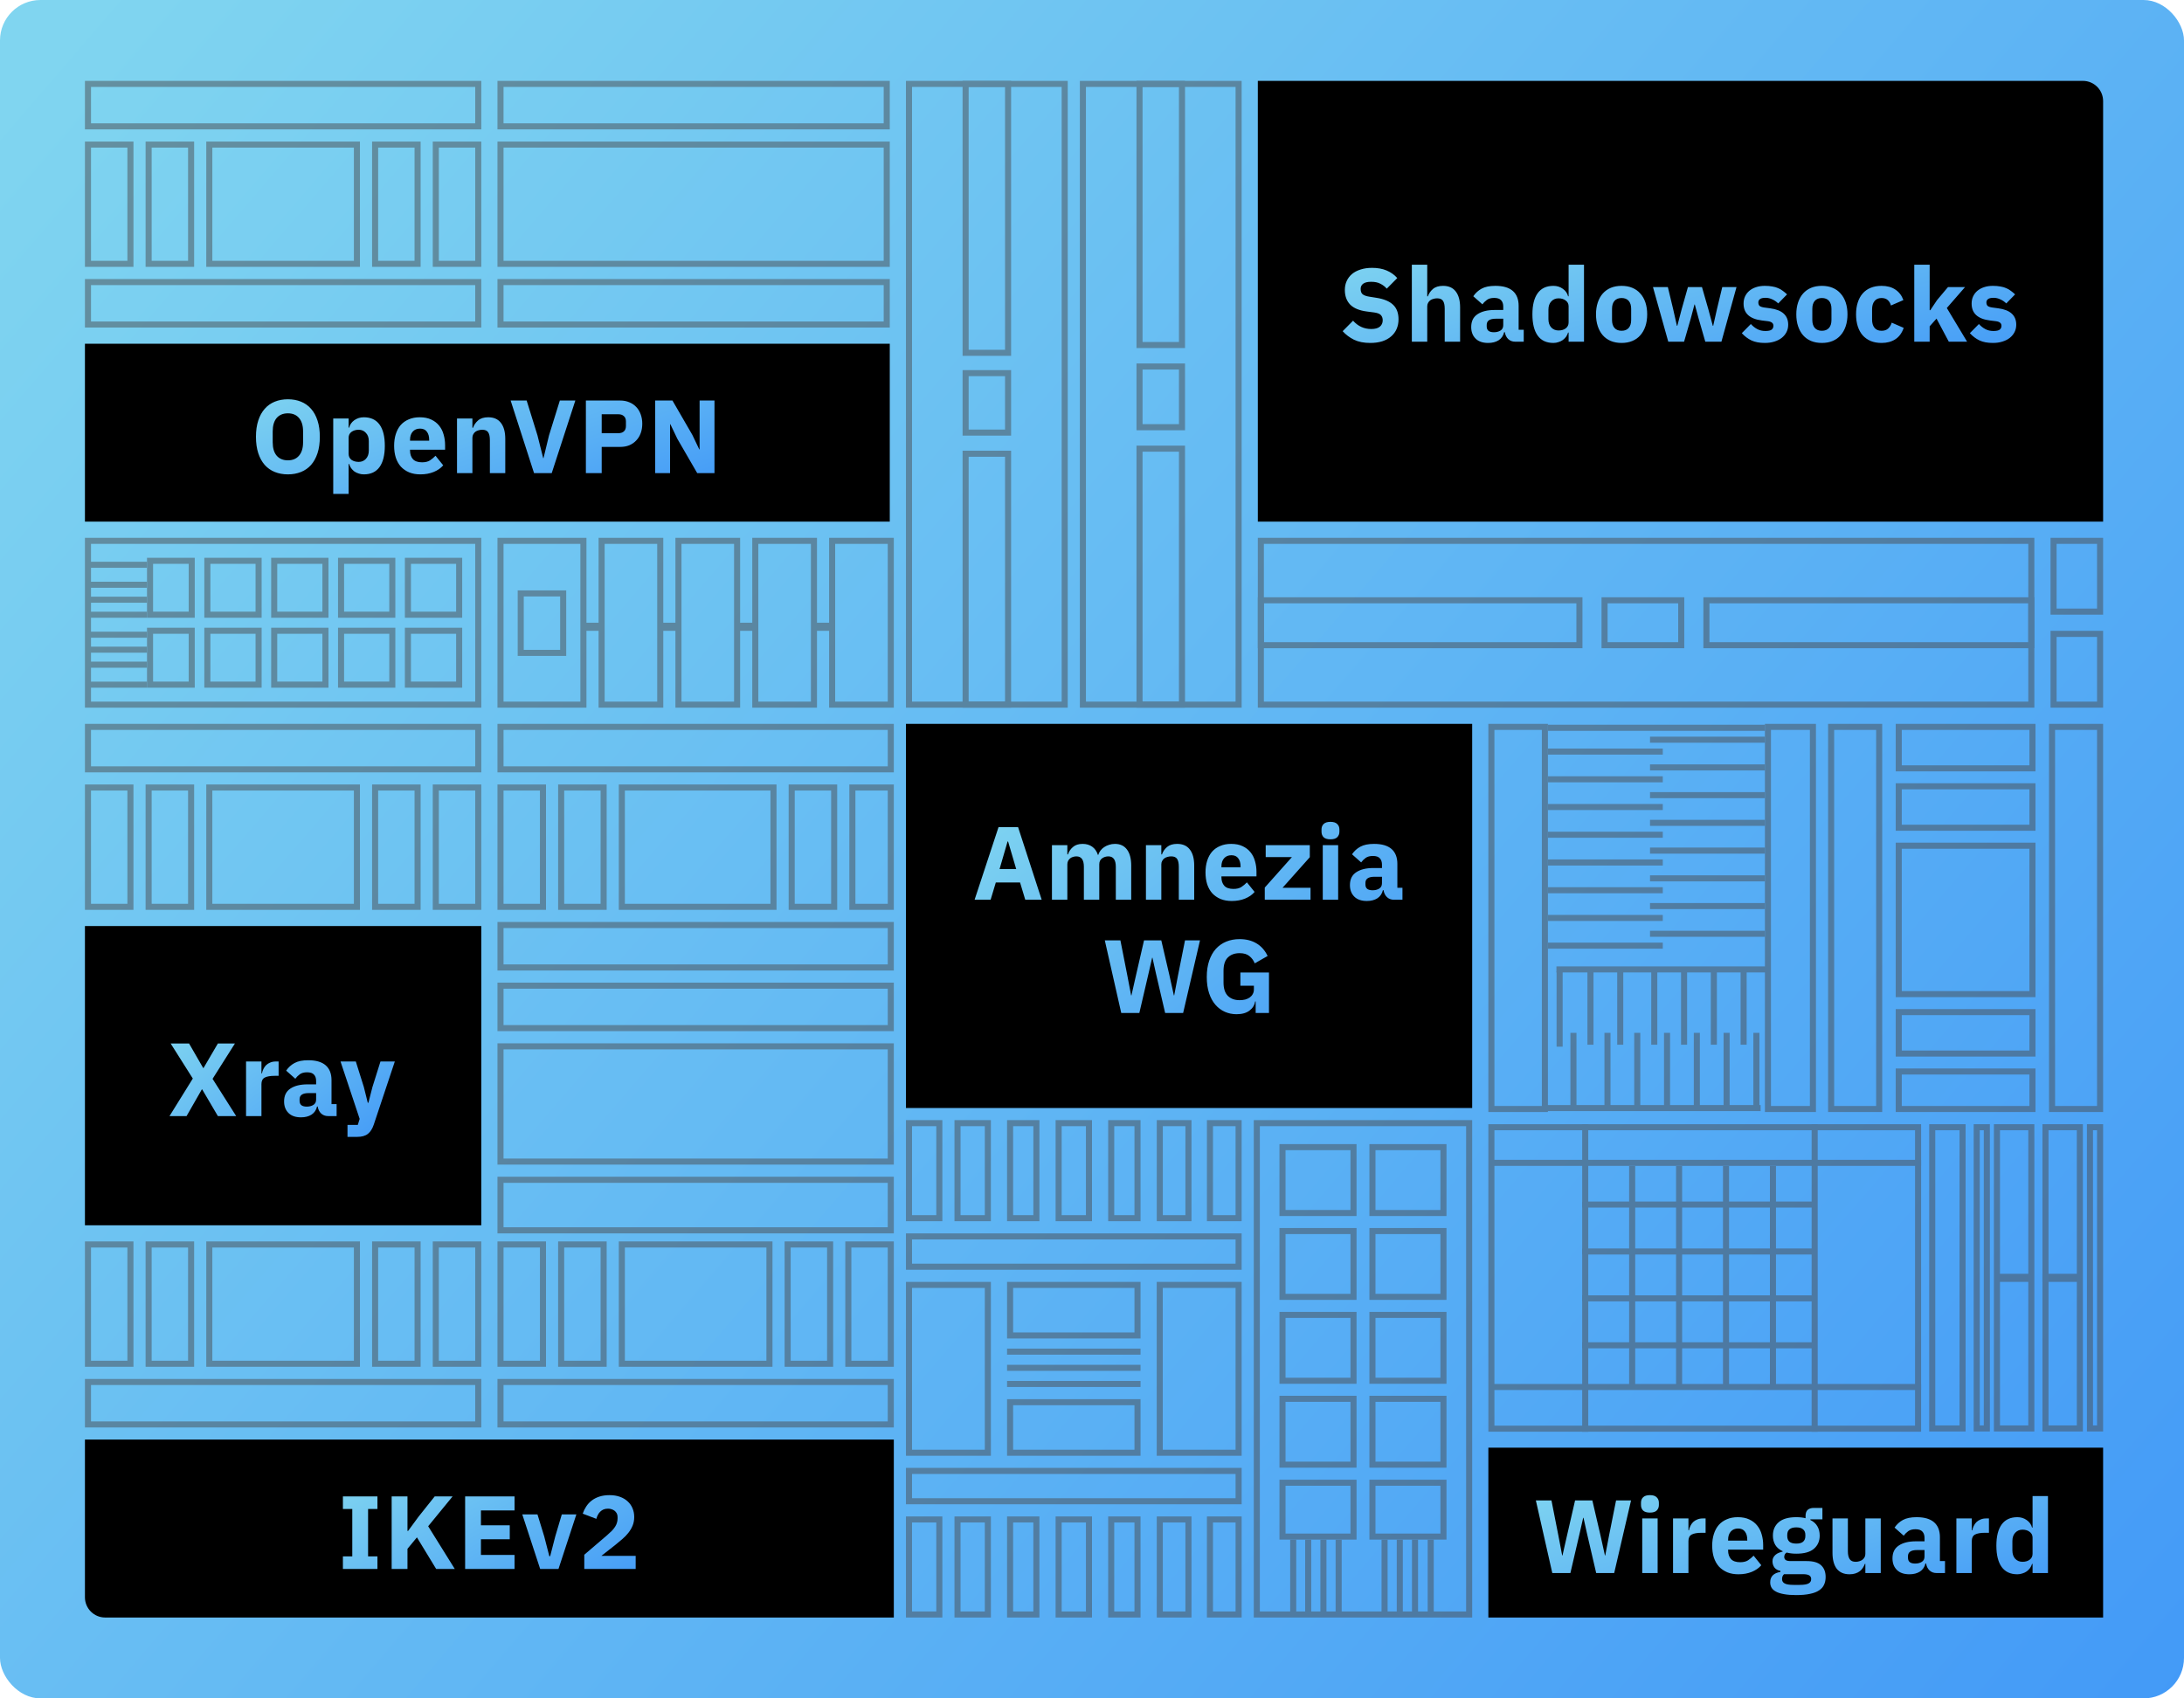 <svg width="540" height="420" viewBox="0 0 540 420" fill="none" xmlns="http://www.w3.org/2000/svg" class="_image_iaza4_30"><g clip-path="url(#clip0_308_14099)"><path d="M0 0H540V420H0V0Z" fill="url(#paint0_linear_308_14099)"></path><rect width="199" height="44" transform="translate(21 85)" fill="black"></rect><path d="M71.182 117.309C69.999 117.309 68.919 117.111 67.941 116.717C66.964 116.323 66.132 115.74 65.447 114.968C64.761 114.179 64.229 113.211 63.852 112.062C63.475 110.896 63.286 109.55 63.286 108.024C63.286 106.498 63.475 105.16 63.852 104.012C64.229 102.846 64.761 101.877 65.447 101.105C66.132 100.316 66.964 99.725 67.941 99.331C68.919 98.936 69.999 98.739 71.182 98.739C72.365 98.739 73.445 98.936 74.423 99.331C75.4 99.725 76.232 100.316 76.918 101.105C77.603 101.877 78.135 102.846 78.512 104.012C78.889 105.16 79.078 106.498 79.078 108.024C79.078 109.55 78.889 110.896 78.512 112.062C78.135 113.211 77.603 114.179 76.918 114.968C76.232 115.74 75.4 116.323 74.423 116.717C73.445 117.111 72.365 117.309 71.182 117.309ZM71.182 113.836C72.365 113.836 73.282 113.451 73.934 112.679C74.603 111.907 74.937 110.802 74.937 109.361V106.686C74.937 105.246 74.603 104.14 73.934 103.369C73.282 102.597 72.365 102.211 71.182 102.211C69.999 102.211 69.073 102.597 68.404 103.369C67.753 104.14 67.427 105.246 67.427 106.686V109.361C67.427 110.802 67.753 111.907 68.404 112.679C69.073 113.451 69.999 113.836 71.182 113.836ZM82.392 103.497H86.199V105.76H86.328C86.516 105.006 86.945 104.389 87.614 103.909C88.299 103.429 89.079 103.188 89.954 103.188C91.669 103.188 92.963 103.789 93.838 104.989C94.712 106.189 95.149 107.938 95.149 110.236C95.149 112.533 94.712 114.291 93.838 115.508C92.963 116.709 91.669 117.309 89.954 117.309C89.508 117.309 89.088 117.24 88.694 117.103C88.299 116.983 87.939 116.811 87.614 116.588C87.305 116.348 87.039 116.074 86.816 115.765C86.593 115.44 86.43 115.097 86.328 114.737H86.199V122.144H82.392V103.497ZM88.694 114.222C89.414 114.222 90.005 113.974 90.468 113.476C90.948 112.962 91.189 112.276 91.189 111.419V109.078C91.189 108.221 90.948 107.544 90.468 107.046C90.005 106.532 89.414 106.275 88.694 106.275C87.974 106.275 87.373 106.455 86.893 106.815C86.43 107.158 86.199 107.638 86.199 108.255V112.242C86.199 112.859 86.43 113.348 86.893 113.708C87.373 114.051 87.974 114.222 88.694 114.222ZM103.93 117.309C102.901 117.309 101.984 117.146 101.178 116.82C100.372 116.477 99.686 116.006 99.121 115.405C98.572 114.788 98.152 114.042 97.86 113.168C97.586 112.293 97.449 111.316 97.449 110.236C97.449 109.173 97.586 108.212 97.86 107.355C98.135 106.481 98.537 105.735 99.069 105.117C99.618 104.5 100.286 104.029 101.075 103.703C101.864 103.36 102.764 103.188 103.776 103.188C104.89 103.188 105.842 103.377 106.631 103.754C107.437 104.132 108.088 104.637 108.585 105.272C109.1 105.906 109.468 106.644 109.691 107.484C109.931 108.307 110.051 109.173 110.051 110.081V111.213H101.384V111.419C101.384 112.31 101.624 113.022 102.104 113.554C102.584 114.068 103.339 114.325 104.367 114.325C105.156 114.325 105.799 114.171 106.296 113.862C106.794 113.536 107.257 113.151 107.685 112.705L109.588 115.071C108.988 115.774 108.2 116.323 107.222 116.717C106.262 117.111 105.165 117.309 103.93 117.309ZM103.853 105.992C103.081 105.992 102.473 106.249 102.027 106.764C101.598 107.261 101.384 107.929 101.384 108.77V108.975H106.116V108.744C106.116 107.921 105.928 107.261 105.55 106.764C105.19 106.249 104.625 105.992 103.853 105.992ZM112.997 117V103.497H116.803V105.786H116.958C117.198 105.083 117.618 104.474 118.218 103.96C118.818 103.446 119.65 103.188 120.713 103.188C122.102 103.188 123.148 103.651 123.851 104.577C124.571 105.503 124.931 106.824 124.931 108.538V117H121.124V108.847C121.124 107.972 120.987 107.329 120.713 106.918C120.438 106.489 119.95 106.275 119.247 106.275C118.938 106.275 118.638 106.318 118.347 106.403C118.055 106.472 117.789 106.592 117.549 106.764C117.326 106.935 117.146 107.149 117.009 107.407C116.872 107.647 116.803 107.929 116.803 108.255V117H112.997ZM132.044 117L126.257 99.048H130.218L132.892 107.664L134.307 113.296H134.384L135.747 107.664L138.422 99.048H142.254L136.416 117H132.044ZM144.862 117V99.048H153.35C154.19 99.048 154.944 99.193 155.613 99.485C156.282 99.759 156.848 100.145 157.31 100.642C157.791 101.139 158.159 101.748 158.416 102.468C158.674 103.171 158.802 103.943 158.802 104.783C158.802 105.64 158.674 106.421 158.416 107.124C158.159 107.827 157.791 108.427 157.31 108.924C156.848 109.421 156.282 109.816 155.613 110.107C154.944 110.381 154.19 110.519 153.35 110.519H148.772V117H144.862ZM148.772 107.124H152.887C153.47 107.124 153.924 106.978 154.25 106.686C154.593 106.378 154.764 105.932 154.764 105.349V104.217C154.764 103.634 154.593 103.197 154.25 102.906C153.924 102.597 153.47 102.443 152.887 102.443H148.772V107.124ZM167.476 108.512L165.753 104.912H165.676V117H161.998V99.048H166.267L171.18 107.535L172.903 111.136H172.98V99.048H176.658V117H172.389L167.476 108.512Z" fill="url(#paint1_linear_308_14099)"></path><rect width="152" height="42" transform="translate(368 358)" fill="black"></rect><path d="M383.81 389L379.746 371.048H383.604L385.301 379.664L386.253 384.653H386.33L387.462 379.664L389.442 371.048H393.712L395.718 379.664L396.824 384.653H396.901L397.853 379.664L399.576 371.048H403.279L399.113 389H394.663L392.4 379.278L391.526 375.343H391.448L390.548 379.278L388.285 389H383.81ZM407.952 374.057C407.18 374.057 406.614 373.885 406.254 373.542C405.911 373.182 405.74 372.728 405.74 372.179V371.613C405.74 371.065 405.911 370.619 406.254 370.276C406.614 369.916 407.18 369.736 407.952 369.736C408.723 369.736 409.28 369.916 409.623 370.276C409.983 370.619 410.164 371.065 410.164 371.613V372.179C410.164 372.728 409.983 373.182 409.623 373.542C409.28 373.885 408.723 374.057 407.952 374.057ZM406.048 375.497H409.855V389H406.048V375.497ZM413.665 389V375.497H417.471V378.429H417.6C417.669 378.052 417.789 377.692 417.96 377.349C418.132 376.989 418.354 376.672 418.629 376.397C418.92 376.123 419.263 375.909 419.658 375.754C420.052 375.583 420.515 375.497 421.046 375.497H421.715V379.046H420.764C419.649 379.046 418.817 379.192 418.269 379.484C417.737 379.775 417.471 380.315 417.471 381.104V389H413.665ZM429.828 389.309C428.799 389.309 427.881 389.146 427.075 388.82C426.27 388.477 425.584 388.006 425.018 387.405C424.469 386.788 424.049 386.042 423.758 385.168C423.483 384.293 423.346 383.316 423.346 382.236C423.346 381.173 423.483 380.212 423.758 379.355C424.032 378.481 424.435 377.735 424.966 377.117C425.515 376.5 426.184 376.029 426.973 375.703C427.761 375.36 428.662 375.188 429.673 375.188C430.788 375.188 431.739 375.377 432.528 375.754C433.334 376.132 433.986 376.637 434.483 377.272C434.997 377.906 435.366 378.644 435.589 379.484C435.829 380.307 435.949 381.173 435.949 382.081V383.213H427.281V383.419C427.281 384.31 427.521 385.022 428.001 385.554C428.482 386.068 429.236 386.325 430.265 386.325C431.053 386.325 431.696 386.171 432.194 385.862C432.691 385.536 433.154 385.151 433.583 384.705L435.486 387.071C434.886 387.774 434.097 388.323 433.12 388.717C432.159 389.111 431.062 389.309 429.828 389.309ZM429.75 377.992C428.979 377.992 428.37 378.249 427.924 378.764C427.496 379.261 427.281 379.929 427.281 380.77V380.975H432.014V380.744C432.014 379.921 431.825 379.261 431.448 378.764C431.088 378.249 430.522 377.992 429.75 377.992ZM451.394 389.977C451.394 390.698 451.266 391.332 451.008 391.881C450.768 392.429 450.365 392.892 449.8 393.269C449.234 393.664 448.479 393.955 447.536 394.144C446.61 394.35 445.461 394.453 444.09 394.453C442.924 394.453 441.929 394.375 441.106 394.221C440.3 394.084 439.64 393.878 439.126 393.604C438.629 393.347 438.26 393.021 438.02 392.626C437.797 392.249 437.686 391.812 437.686 391.315C437.686 390.56 437.908 389.969 438.354 389.54C438.8 389.111 439.417 388.846 440.206 388.743V388.46C439.554 388.34 439.066 388.066 438.74 387.637C438.414 387.191 438.251 386.677 438.251 386.094C438.251 385.734 438.32 385.425 438.457 385.168C438.611 384.893 438.8 384.662 439.023 384.473C439.263 384.268 439.537 384.105 439.846 383.985C440.155 383.865 440.463 383.77 440.772 383.702V383.599C439.949 383.222 439.34 382.707 438.946 382.056C438.551 381.387 438.354 380.615 438.354 379.741C438.354 378.369 438.826 377.272 439.769 376.449C440.729 375.609 442.186 375.188 444.141 375.188C445.033 375.188 445.796 375.274 446.43 375.446V374.931C446.43 374.211 446.602 373.697 446.945 373.388C447.305 373.062 447.811 372.899 448.462 372.899H450.597V375.729H447.613V375.883C448.402 376.26 448.985 376.783 449.362 377.452C449.74 378.103 449.928 378.866 449.928 379.741C449.928 381.095 449.448 382.184 448.488 383.007C447.545 383.813 446.096 384.216 444.141 384.216C443.267 384.216 442.469 384.122 441.749 383.933C441.355 384.19 441.158 384.55 441.158 385.013C441.158 385.339 441.278 385.596 441.518 385.785C441.775 385.956 442.195 386.042 442.778 386.042H446.687C448.334 386.042 449.525 386.385 450.262 387.071C451.017 387.757 451.394 388.726 451.394 389.977ZM447.819 390.492C447.819 390.097 447.665 389.797 447.356 389.592C447.048 389.386 446.507 389.283 445.736 389.283H441.106C440.935 389.454 440.806 389.643 440.72 389.849C440.652 390.072 440.618 390.286 440.618 390.492C440.618 390.989 440.832 391.349 441.261 391.572C441.689 391.812 442.418 391.932 443.447 391.932H444.99C446.019 391.932 446.747 391.812 447.176 391.572C447.605 391.349 447.819 390.989 447.819 390.492ZM444.141 381.721C444.896 381.721 445.453 381.567 445.813 381.258C446.19 380.933 446.379 380.47 446.379 379.869V379.561C446.379 378.961 446.19 378.506 445.813 378.198C445.453 377.872 444.896 377.709 444.141 377.709C443.387 377.709 442.821 377.872 442.444 378.198C442.084 378.506 441.904 378.961 441.904 379.561V379.869C441.904 380.47 442.084 380.933 442.444 381.258C442.821 381.567 443.387 381.721 444.141 381.721ZM461.215 386.737H461.087C460.967 387.08 460.804 387.405 460.598 387.714C460.409 388.023 460.161 388.297 459.852 388.537C459.544 388.777 459.175 388.966 458.746 389.103C458.335 389.24 457.855 389.309 457.306 389.309C455.917 389.309 454.863 388.854 454.142 387.945C453.439 387.02 453.088 385.699 453.088 383.985V375.497H456.894V383.65C456.894 384.473 457.04 385.108 457.332 385.554C457.623 385.999 458.12 386.222 458.823 386.222C459.115 386.222 459.406 386.179 459.698 386.094C459.989 386.008 460.247 385.888 460.469 385.734C460.692 385.562 460.872 385.356 461.01 385.116C461.147 384.876 461.215 384.593 461.215 384.268V375.497H465.022V389H461.215V386.737ZM478.8 389C478.114 389 477.54 388.786 477.077 388.357C476.631 387.928 476.348 387.354 476.228 386.634H476.074C475.868 387.508 475.414 388.177 474.711 388.64C474.008 389.086 473.142 389.309 472.113 389.309C470.758 389.309 469.721 388.949 469.001 388.228C468.281 387.508 467.921 386.557 467.921 385.374C467.921 383.95 468.435 382.896 469.464 382.21C470.51 381.507 471.924 381.155 473.707 381.155H475.842V380.307C475.842 379.655 475.671 379.141 475.328 378.764C474.985 378.369 474.41 378.172 473.605 378.172C472.85 378.172 472.25 378.335 471.804 378.661C471.358 378.986 470.99 379.355 470.698 379.767L468.435 377.76C468.984 376.955 469.669 376.329 470.493 375.883C471.333 375.42 472.464 375.188 473.888 375.188C475.808 375.188 477.248 375.609 478.208 376.449C479.169 377.289 479.649 378.515 479.649 380.127V386.042H480.909V389H478.8ZM473.527 386.659C474.162 386.659 474.702 386.522 475.148 386.248C475.611 385.974 475.842 385.528 475.842 384.911V383.316H473.99C472.499 383.316 471.753 383.822 471.753 384.833V385.219C471.753 385.716 471.907 386.085 472.216 386.325C472.524 386.548 472.962 386.659 473.527 386.659ZM483.721 389V375.497H487.528V378.429H487.656C487.725 378.052 487.845 377.692 488.016 377.349C488.188 376.989 488.411 376.672 488.685 376.397C488.977 376.123 489.319 375.909 489.714 375.754C490.108 375.583 490.571 375.497 491.103 375.497H491.771V379.046H490.82C489.705 379.046 488.874 379.192 488.325 379.484C487.793 379.775 487.528 380.315 487.528 381.104V389H483.721ZM502.558 386.737H502.429C502.327 387.097 502.164 387.44 501.941 387.765C501.718 388.074 501.444 388.348 501.118 388.588C500.809 388.811 500.449 388.983 500.037 389.103C499.643 389.24 499.232 389.309 498.803 389.309C497.088 389.309 495.794 388.709 494.919 387.508C494.045 386.291 493.608 384.533 493.608 382.236C493.608 379.938 494.045 378.189 494.919 376.989C495.794 375.789 497.088 375.188 498.803 375.188C499.677 375.188 500.449 375.429 501.118 375.909C501.804 376.389 502.241 377.006 502.429 377.76H502.558V369.967H506.365V389H502.558V386.737ZM500.063 386.222C500.783 386.222 501.375 386.051 501.838 385.708C502.318 385.348 502.558 384.859 502.558 384.242V380.255C502.558 379.638 502.318 379.158 501.838 378.815C501.375 378.455 500.783 378.275 500.063 378.275C499.343 378.275 498.743 378.532 498.263 379.046C497.8 379.544 497.568 380.221 497.568 381.078V383.419C497.568 384.276 497.8 384.962 498.263 385.476C498.743 385.974 499.343 386.222 500.063 386.222Z" fill="url(#paint2_linear_308_14099)"></path><rect width="140" height="95" transform="translate(224 179)" fill="black"></rect><path d="M253.498 222.5L252.212 218.231H246.219L244.933 222.5H240.972L246.888 204.548H251.723L257.561 222.5H253.498ZM249.254 208.097H249.125L247.145 214.913H251.26L249.254 208.097ZM260.097 222.5V208.997H263.903V211.286H264.057C264.297 210.566 264.709 209.957 265.292 209.46C265.875 208.946 266.672 208.688 267.684 208.688C268.61 208.688 269.398 208.92 270.05 209.383C270.702 209.846 271.173 210.523 271.465 211.415H271.542C271.662 211.038 271.842 210.686 272.082 210.36C272.339 210.017 272.648 209.726 273.008 209.486C273.368 209.246 273.771 209.057 274.217 208.92C274.662 208.766 275.143 208.688 275.657 208.688C276.96 208.688 277.955 209.151 278.64 210.077C279.343 211.003 279.695 212.324 279.695 214.038V222.5H275.888V214.347C275.888 212.632 275.271 211.775 274.037 211.775C273.471 211.775 272.956 211.938 272.493 212.264C272.03 212.589 271.799 213.087 271.799 213.755V222.5H267.992V214.347C267.992 212.632 267.375 211.775 266.141 211.775C265.866 211.775 265.592 211.818 265.318 211.903C265.06 211.972 264.82 212.092 264.597 212.264C264.392 212.435 264.22 212.649 264.083 212.907C263.963 213.147 263.903 213.429 263.903 213.755V222.5H260.097ZM283.336 222.5V208.997H287.142V211.286H287.297C287.537 210.583 287.957 209.974 288.557 209.46C289.157 208.946 289.989 208.688 291.052 208.688C292.441 208.688 293.486 209.151 294.189 210.077C294.91 211.003 295.27 212.324 295.27 214.038V222.5H291.463V214.347C291.463 213.472 291.326 212.829 291.052 212.418C290.777 211.989 290.289 211.775 289.586 211.775C289.277 211.775 288.977 211.818 288.685 211.903C288.394 211.972 288.128 212.092 287.888 212.264C287.665 212.435 287.485 212.649 287.348 212.907C287.211 213.147 287.142 213.429 287.142 213.755V222.5H283.336ZM304.547 222.809C303.518 222.809 302.601 222.646 301.795 222.32C300.989 221.977 300.303 221.506 299.737 220.905C299.189 220.288 298.769 219.542 298.477 218.668C298.203 217.793 298.066 216.816 298.066 215.736C298.066 214.673 298.203 213.712 298.477 212.855C298.751 211.981 299.154 211.235 299.686 210.617C300.235 210 300.903 209.529 301.692 209.203C302.481 208.86 303.381 208.688 304.393 208.688C305.507 208.688 306.459 208.877 307.247 209.254C308.053 209.632 308.705 210.137 309.202 210.772C309.717 211.406 310.085 212.144 310.308 212.984C310.548 213.807 310.668 214.673 310.668 215.581V216.713H302.001V216.919C302.001 217.81 302.241 218.522 302.721 219.054C303.201 219.568 303.955 219.825 304.984 219.825C305.773 219.825 306.416 219.671 306.913 219.362C307.41 219.036 307.873 218.651 308.302 218.205L310.205 220.571C309.605 221.274 308.816 221.823 307.839 222.217C306.879 222.611 305.781 222.809 304.547 222.809ZM304.47 211.492C303.698 211.492 303.089 211.749 302.644 212.264C302.215 212.761 302.001 213.429 302.001 214.27V214.475H306.733V214.244C306.733 213.421 306.544 212.761 306.167 212.264C305.807 211.749 305.241 211.492 304.47 211.492ZM312.717 222.5V219.491L319.429 211.955H312.948V208.997H323.853V211.981L317.115 219.542H324.033V222.5H312.717ZM328.961 207.557C328.189 207.557 327.623 207.385 327.263 207.042C326.92 206.682 326.749 206.228 326.749 205.679V205.113C326.749 204.565 326.92 204.119 327.263 203.776C327.623 203.416 328.189 203.236 328.961 203.236C329.732 203.236 330.289 203.416 330.632 203.776C330.992 204.119 331.173 204.565 331.173 205.113V205.679C331.173 206.228 330.992 206.682 330.632 207.042C330.289 207.385 329.732 207.557 328.961 207.557ZM327.057 208.997H330.864V222.5H327.057V208.997ZM344.653 222.5C343.967 222.5 343.393 222.286 342.93 221.857C342.484 221.428 342.201 220.854 342.081 220.134H341.927C341.721 221.008 341.267 221.677 340.564 222.14C339.861 222.586 338.995 222.809 337.966 222.809C336.611 222.809 335.574 222.449 334.854 221.728C334.134 221.008 333.774 220.057 333.774 218.874C333.774 217.45 334.288 216.396 335.317 215.71C336.363 215.007 337.777 214.655 339.561 214.655H341.695V213.807C341.695 213.155 341.524 212.641 341.181 212.264C340.838 211.869 340.264 211.672 339.458 211.672C338.703 211.672 338.103 211.835 337.657 212.161C337.212 212.486 336.843 212.855 336.551 213.267L334.288 211.26C334.837 210.455 335.523 209.829 336.346 209.383C337.186 208.92 338.317 208.688 339.741 208.688C341.661 208.688 343.101 209.109 344.062 209.949C345.022 210.789 345.502 212.015 345.502 213.627V219.542H346.762V222.5H344.653ZM339.381 220.159C340.015 220.159 340.555 220.022 341.001 219.748C341.464 219.474 341.695 219.028 341.695 218.411V216.816H339.843C338.352 216.816 337.606 217.322 337.606 218.333V218.719C337.606 219.216 337.76 219.585 338.069 219.825C338.377 220.048 338.815 220.159 339.381 220.159ZM277.231 250.5L273.167 232.548H277.025L278.723 241.164L279.674 246.153H279.752L280.883 241.164L282.864 232.548H287.133L289.139 241.164L290.245 246.153H290.322L291.274 241.164L292.997 232.548H296.701L292.534 250.5H288.085L285.822 240.778L284.947 236.843H284.87L283.97 240.778L281.706 250.5H277.231ZM310.467 247.645H310.338C310.201 248.554 309.738 249.308 308.949 249.908C308.16 250.509 307.089 250.809 305.734 250.809C304.705 250.809 303.745 250.611 302.854 250.217C301.962 249.823 301.182 249.24 300.513 248.468C299.844 247.697 299.321 246.736 298.944 245.588C298.567 244.439 298.378 243.11 298.378 241.601C298.378 240.092 298.576 238.755 298.97 237.589C299.364 236.423 299.913 235.445 300.616 234.657C301.336 233.868 302.193 233.268 303.188 232.856C304.182 232.445 305.288 232.239 306.506 232.239C308.118 232.239 309.506 232.59 310.672 233.293C311.838 233.979 312.756 235.017 313.424 236.406L310.235 238.232C309.961 237.529 309.532 236.937 308.949 236.457C308.366 235.96 307.552 235.711 306.506 235.711C305.288 235.711 304.32 236.063 303.6 236.766C302.879 237.469 302.519 238.575 302.519 240.083V242.964C302.519 244.456 302.879 245.562 303.6 246.282C304.32 246.985 305.288 247.336 306.506 247.336C306.986 247.336 307.44 247.285 307.869 247.182C308.298 247.062 308.675 246.891 309.001 246.668C309.326 246.428 309.575 246.145 309.747 245.819C309.935 245.493 310.029 245.107 310.029 244.662V243.761H306.686V240.495H313.759V250.5H310.467V247.645Z" fill="url(#paint3_linear_308_14099)"></path><path d="M21 356H221V400H26C23.239 400 21 397.761 21 395V356Z" fill="black"></path><path d="M84.786 388V384.888H87.101V373.16H84.786V370.048H93.325V373.16H91.01V384.888H93.325V388H84.786ZM103.089 380.181L100.749 383.01V388H96.839V370.048H100.749V378.587H100.903L103.449 375.114L107.487 370.048H111.911L105.867 377.429L112.451 388H107.847L103.089 380.181ZM115.005 388V370.048H127.222V373.52H118.914V377.198H126.039V380.644H118.914V384.528H127.222V388H115.005ZM133.56 388L129.136 374.497H132.891L134.563 379.95L135.823 384.836H136.029L137.289 379.95L138.909 374.497H142.51L138.086 388H133.56ZM157.173 388H144.467V384.476L149.997 379.744C150.494 379.315 150.914 378.929 151.257 378.587C151.6 378.226 151.874 377.884 152.08 377.558C152.303 377.215 152.457 376.88 152.543 376.555C152.646 376.229 152.697 375.877 152.697 375.5V375.14C152.697 374.797 152.629 374.497 152.492 374.24C152.355 373.983 152.174 373.768 151.952 373.597C151.729 373.425 151.471 373.297 151.18 373.211C150.906 373.125 150.623 373.083 150.331 373.083C149.903 373.083 149.525 373.151 149.2 373.288C148.891 373.425 148.617 373.614 148.377 373.854C148.154 374.077 147.965 374.343 147.811 374.651C147.656 374.943 147.536 375.26 147.451 375.603L144.081 374.317C144.287 373.7 144.57 373.117 144.93 372.568C145.29 372.002 145.736 371.514 146.268 371.102C146.816 370.673 147.459 370.339 148.197 370.099C148.934 369.859 149.765 369.739 150.691 369.739C151.669 369.739 152.535 369.876 153.289 370.15C154.043 370.425 154.678 370.802 155.192 371.282C155.724 371.762 156.127 372.337 156.401 373.005C156.675 373.657 156.813 374.369 156.813 375.14C156.813 375.912 156.684 376.615 156.427 377.249C156.17 377.884 155.818 378.484 155.372 379.05C154.944 379.598 154.438 380.121 153.855 380.618C153.272 381.116 152.663 381.621 152.029 382.136L148.685 384.759H157.173V388Z" fill="url(#paint4_linear_308_14099)"></path><path d="M311 20H515C517.761 20 520 22.239 520 25V129H311V20Z" fill="black"></path><path d="M338.793 84.809C337.216 84.809 335.878 84.543 334.781 84.011C333.683 83.463 332.749 82.76 331.977 81.902L334.549 79.305C335.767 80.676 337.267 81.362 339.05 81.362C340.01 81.362 340.722 81.165 341.185 80.771C341.648 80.376 341.879 79.853 341.879 79.202C341.879 78.704 341.742 78.293 341.468 77.967C341.194 77.624 340.636 77.393 339.796 77.273L338.022 77.041C336.118 76.801 334.721 76.227 333.829 75.318C332.955 74.409 332.517 73.2 332.517 71.692C332.517 70.886 332.672 70.148 332.98 69.48C333.289 68.811 333.726 68.237 334.292 67.756C334.875 67.276 335.578 66.908 336.401 66.65C337.241 66.376 338.193 66.239 339.256 66.239C340.611 66.239 341.802 66.453 342.831 66.882C343.86 67.311 344.743 67.936 345.48 68.76L342.883 71.383C342.454 70.886 341.931 70.483 341.314 70.174C340.714 69.848 339.95 69.685 339.025 69.685C338.15 69.685 337.499 69.84 337.07 70.148C336.641 70.457 336.427 70.886 336.427 71.434C336.427 72.052 336.59 72.497 336.916 72.772C337.258 73.046 337.807 73.243 338.562 73.363L340.336 73.646C342.188 73.938 343.56 74.512 344.451 75.37C345.343 76.21 345.789 77.41 345.789 78.97C345.789 79.828 345.635 80.616 345.326 81.337C345.017 82.057 344.563 82.674 343.963 83.188C343.38 83.703 342.651 84.106 341.777 84.397C340.902 84.671 339.908 84.809 338.793 84.809ZM349.082 65.467H352.888V73.286H353.042C353.283 72.583 353.703 71.975 354.303 71.46C354.903 70.946 355.734 70.689 356.798 70.689C358.186 70.689 359.232 71.151 359.935 72.077C360.656 73.003 361.016 74.323 361.016 76.038V84.5H357.209V76.347C357.209 75.472 357.072 74.829 356.798 74.418C356.523 73.989 356.035 73.775 355.332 73.775C355.023 73.775 354.723 73.818 354.431 73.903C354.14 73.972 353.874 74.092 353.634 74.263C353.411 74.435 353.231 74.649 353.094 74.906C352.957 75.147 352.888 75.43 352.888 75.755V84.5H349.082V65.467ZM374.639 84.5C373.954 84.5 373.379 84.286 372.916 83.857C372.47 83.428 372.187 82.854 372.067 82.134H371.913C371.707 83.008 371.253 83.677 370.55 84.14C369.847 84.586 368.981 84.809 367.952 84.809C366.598 84.809 365.56 84.449 364.84 83.728C364.12 83.008 363.76 82.057 363.76 80.874C363.76 79.45 364.274 78.396 365.303 77.71C366.349 77.007 367.764 76.656 369.547 76.656H371.682V75.807C371.682 75.155 371.51 74.641 371.167 74.263C370.824 73.869 370.25 73.672 369.444 73.672C368.69 73.672 368.089 73.835 367.644 74.161C367.198 74.486 366.829 74.855 366.538 75.267L364.274 73.26C364.823 72.455 365.509 71.829 366.332 71.383C367.172 70.92 368.304 70.689 369.727 70.689C371.647 70.689 373.088 71.109 374.048 71.949C375.008 72.789 375.488 74.015 375.488 75.627V81.542H376.748V84.5H374.639ZM369.367 82.159C370.001 82.159 370.541 82.022 370.987 81.748C371.45 81.474 371.682 81.028 371.682 80.411V78.816H369.83C368.338 78.816 367.592 79.322 367.592 80.333V80.719C367.592 81.216 367.747 81.585 368.055 81.825C368.364 82.048 368.801 82.159 369.367 82.159ZM387.842 82.237H387.714C387.611 82.597 387.448 82.94 387.225 83.266C387.002 83.574 386.728 83.848 386.402 84.088C386.093 84.311 385.733 84.483 385.322 84.603C384.927 84.74 384.516 84.809 384.087 84.809C382.373 84.809 381.078 84.209 380.204 83.008C379.329 81.791 378.892 80.033 378.892 77.736C378.892 75.438 379.329 73.689 380.204 72.489C381.078 71.289 382.373 70.689 384.087 70.689C384.962 70.689 385.733 70.928 386.402 71.409C387.088 71.889 387.525 72.506 387.714 73.26H387.842V65.467H391.649V84.5H387.842V82.237ZM385.348 81.722C386.068 81.722 386.659 81.551 387.122 81.208C387.602 80.848 387.842 80.359 387.842 79.742V75.755C387.842 75.138 387.602 74.658 387.122 74.315C386.659 73.955 386.068 73.775 385.348 73.775C384.627 73.775 384.027 74.032 383.547 74.546C383.084 75.044 382.853 75.721 382.853 76.578V78.919C382.853 79.776 383.084 80.462 383.547 80.976C384.027 81.474 384.627 81.722 385.348 81.722ZM400.944 84.809C399.949 84.809 399.058 84.646 398.269 84.32C397.497 83.994 396.837 83.523 396.289 82.905C395.757 82.288 395.346 81.542 395.054 80.668C394.763 79.793 394.617 78.816 394.617 77.736C394.617 76.656 394.763 75.678 395.054 74.804C395.346 73.929 395.757 73.192 396.289 72.592C396.837 71.975 397.497 71.503 398.269 71.177C399.058 70.851 399.949 70.689 400.944 70.689C401.938 70.689 402.821 70.851 403.593 71.177C404.382 71.503 405.042 71.975 405.574 72.592C406.122 73.192 406.542 73.929 406.834 74.804C407.125 75.678 407.271 76.656 407.271 77.736C407.271 78.816 407.125 79.793 406.834 80.668C406.542 81.542 406.122 82.288 405.574 82.905C405.042 83.523 404.382 83.994 403.593 84.32C402.821 84.646 401.938 84.809 400.944 84.809ZM400.944 81.799C401.698 81.799 402.281 81.568 402.693 81.105C403.104 80.642 403.31 79.982 403.31 79.125V76.373C403.31 75.515 403.104 74.855 402.693 74.392C402.281 73.929 401.698 73.698 400.944 73.698C400.189 73.698 399.607 73.929 399.195 74.392C398.783 74.855 398.578 75.515 398.578 76.373V79.125C398.578 79.982 398.783 80.642 399.195 81.105C399.607 81.568 400.189 81.799 400.944 81.799ZM408.703 70.997H412.381L413.693 76.45L414.619 80.565H414.722L415.802 76.45L417.345 70.997H420.817L422.386 76.45L423.492 80.565H423.595L424.521 76.45L425.833 70.997H429.356L425.627 84.5H421.64L419.994 78.79L419.043 75.292H418.965L418.04 78.79L416.393 84.5H412.484L408.703 70.997ZM436.35 84.809C435.047 84.809 433.949 84.603 433.058 84.191C432.166 83.763 431.369 83.163 430.666 82.391L432.903 80.128C433.383 80.659 433.915 81.079 434.498 81.388C435.081 81.697 435.741 81.851 436.478 81.851C437.233 81.851 437.756 81.739 438.047 81.516C438.339 81.276 438.485 80.959 438.485 80.565C438.485 79.93 438.03 79.553 437.121 79.433L435.655 79.253C432.62 78.876 431.103 77.487 431.103 75.087C431.103 74.435 431.223 73.843 431.463 73.312C431.72 72.763 432.072 72.3 432.518 71.923C432.981 71.529 433.529 71.229 434.164 71.023C434.815 70.8 435.544 70.689 436.35 70.689C437.053 70.689 437.67 70.74 438.202 70.843C438.75 70.928 439.23 71.066 439.642 71.254C440.071 71.426 440.456 71.649 440.799 71.923C441.159 72.18 441.511 72.472 441.854 72.797L439.668 75.035C439.239 74.606 438.75 74.272 438.202 74.032C437.67 73.775 437.121 73.646 436.556 73.646C435.904 73.646 435.441 73.749 435.167 73.955C434.892 74.161 434.755 74.435 434.755 74.778C434.755 75.138 434.85 75.421 435.038 75.627C435.244 75.815 435.621 75.953 436.17 76.038L437.687 76.244C440.654 76.638 442.137 77.993 442.137 80.308C442.137 80.959 442 81.559 441.725 82.108C441.451 82.657 441.057 83.137 440.542 83.548C440.045 83.943 439.436 84.251 438.716 84.474C438.013 84.697 437.224 84.809 436.35 84.809ZM450.468 84.809C449.473 84.809 448.581 84.646 447.793 84.32C447.021 83.994 446.361 83.523 445.812 82.905C445.281 82.288 444.869 81.542 444.578 80.668C444.286 79.793 444.141 78.816 444.141 77.736C444.141 76.656 444.286 75.678 444.578 74.804C444.869 73.929 445.281 73.192 445.812 72.592C446.361 71.975 447.021 71.503 447.793 71.177C448.581 70.851 449.473 70.689 450.468 70.689C451.462 70.689 452.345 70.851 453.117 71.177C453.905 71.503 454.566 71.975 455.097 72.592C455.646 73.192 456.066 73.929 456.357 74.804C456.649 75.678 456.795 76.656 456.795 77.736C456.795 78.816 456.649 79.793 456.357 80.668C456.066 81.542 455.646 82.288 455.097 82.905C454.566 83.523 453.905 83.994 453.117 84.32C452.345 84.646 451.462 84.809 450.468 84.809ZM450.468 81.799C451.222 81.799 451.805 81.568 452.217 81.105C452.628 80.642 452.834 79.982 452.834 79.125V76.373C452.834 75.515 452.628 74.855 452.217 74.392C451.805 73.929 451.222 73.698 450.468 73.698C449.713 73.698 449.13 73.929 448.719 74.392C448.307 74.855 448.101 75.515 448.101 76.373V79.125C448.101 79.982 448.307 80.642 448.719 81.105C449.13 81.568 449.713 81.799 450.468 81.799ZM465.217 84.809C464.205 84.809 463.305 84.646 462.516 84.32C461.727 83.977 461.067 83.505 460.536 82.905C460.004 82.288 459.601 81.542 459.327 80.668C459.053 79.793 458.915 78.816 458.915 77.736C458.915 76.656 459.053 75.687 459.327 74.829C459.601 73.955 460.004 73.209 460.536 72.592C461.067 71.975 461.727 71.503 462.516 71.177C463.305 70.851 464.205 70.689 465.217 70.689C466.588 70.689 467.729 70.997 468.637 71.614C469.563 72.232 470.223 73.098 470.618 74.212L467.531 75.549C467.411 75.035 467.163 74.598 466.786 74.238C466.408 73.878 465.885 73.698 465.217 73.698C464.445 73.698 463.862 73.955 463.468 74.469C463.073 74.966 462.876 75.644 462.876 76.501V79.022C462.876 79.879 463.073 80.556 463.468 81.053C463.862 81.551 464.445 81.799 465.217 81.799C465.903 81.799 466.443 81.619 466.837 81.259C467.249 80.882 467.549 80.393 467.737 79.793L470.695 81.079C470.249 82.365 469.555 83.308 468.612 83.908C467.686 84.509 466.554 84.809 465.217 84.809ZM473.308 65.467H477.115V76.707H477.269L478.941 74.212L481.641 70.997H485.859L481.358 76.167L486.374 84.5H481.847L478.812 78.79L477.115 80.694V84.5H473.308V65.467ZM492.736 84.809C491.433 84.809 490.336 84.603 489.444 84.191C488.553 83.763 487.755 83.163 487.052 82.391L489.29 80.128C489.77 80.659 490.302 81.079 490.885 81.388C491.468 81.697 492.128 81.851 492.865 81.851C493.619 81.851 494.142 81.739 494.434 81.516C494.725 81.276 494.871 80.959 494.871 80.565C494.871 79.93 494.417 79.553 493.508 79.433L492.042 79.253C489.007 78.876 487.49 77.487 487.49 75.087C487.49 74.435 487.61 73.843 487.85 73.312C488.107 72.763 488.458 72.3 488.904 71.923C489.367 71.529 489.916 71.229 490.55 71.023C491.202 70.8 491.931 70.689 492.736 70.689C493.439 70.689 494.057 70.74 494.588 70.843C495.137 70.928 495.617 71.066 496.029 71.254C496.457 71.426 496.843 71.649 497.186 71.923C497.546 72.18 497.898 72.472 498.24 72.797L496.054 75.035C495.626 74.606 495.137 74.272 494.588 74.032C494.057 73.775 493.508 73.646 492.942 73.646C492.291 73.646 491.828 73.749 491.553 73.955C491.279 74.161 491.142 74.435 491.142 74.778C491.142 75.138 491.236 75.421 491.425 75.627C491.63 75.815 492.008 75.953 492.556 76.038L494.074 76.244C497.04 76.638 498.523 77.993 498.523 80.308C498.523 80.959 498.386 81.559 498.112 82.108C497.838 82.657 497.443 83.137 496.929 83.548C496.432 83.943 495.823 84.251 495.103 84.474C494.4 84.697 493.611 84.809 492.736 84.809Z" fill="url(#paint5_linear_308_14099)"></path><g opacity="0.5"><rect x="21.75" y="20.75" width="96.5" height="10.5" stroke="#494B50" stroke-width="1.5"></rect><rect x="0.75" y="0.75" width="29.5" height="10.5" transform="matrix(-4.37114e-08 1 1 4.37114e-08 21 35)" stroke="#494B50" stroke-width="1.5"></rect><rect x="0.75" y="0.75" width="29.5" height="10.5" transform="matrix(-4.37114e-08 1 1 4.37114e-08 107 35)" stroke="#494B50" stroke-width="1.5"></rect><rect x="0.75" y="0.75" width="29.5" height="10.5" transform="matrix(-4.37114e-08 1 1 4.37114e-08 36 35)" stroke="#494B50" stroke-width="1.5"></rect><rect x="0.75" y="0.75" width="29.5" height="10.5" transform="matrix(-4.37114e-08 1 1 4.37114e-08 92 35)" stroke="#494B50" stroke-width="1.5"></rect><rect x="0.75" y="0.75" width="29.5" height="36.5" transform="matrix(-4.37114e-08 1 1 4.37114e-08 51 35)" stroke="#494B50" stroke-width="1.5"></rect><rect x="21.75" y="69.75" width="96.5" height="10.5" stroke="#494B50" stroke-width="1.5"></rect><rect x="123.75" y="20.75" width="95.5" height="10.5" stroke="#494B50" stroke-width="1.5"></rect><path d="M123.75 35.75L123.75 42.75L123.75 50.5L123.75 58.25L123.75 65.25L152.694 65.25L190.306 65.25L219.25 65.25L219.25 58.25L219.25 50.5L219.25 42.75L219.25 35.75L190.306 35.75L152.694 35.75L123.75 35.75Z" stroke="#494B50" stroke-width="1.5"></path><rect x="123.75" y="69.75" width="95.5" height="10.5" stroke="#494B50" stroke-width="1.5"></rect><rect x="21.75" y="179.75" width="96.5" height="10.5" stroke="#494B50" stroke-width="1.5"></rect><rect x="0.75" y="0.75" width="29.5" height="10.5" transform="matrix(-4.37114e-08 1 1 4.37114e-08 21 194)" stroke="#494B50" stroke-width="1.5"></rect><rect x="0.75" y="0.75" width="29.5" height="10.5" transform="matrix(-4.37114e-08 1 1 4.37114e-08 107 194)" stroke="#494B50" stroke-width="1.5"></rect><rect x="0.75" y="0.75" width="29.5" height="10.5" transform="matrix(-4.37114e-08 1 1 4.37114e-08 36 194)" stroke="#494B50" stroke-width="1.5"></rect><rect x="0.75" y="0.75" width="29.5" height="10.5" transform="matrix(-4.37114e-08 1 1 4.37114e-08 92 194)" stroke="#494B50" stroke-width="1.5"></rect><rect x="0.75" y="0.75" width="29.5" height="36.5" transform="matrix(-4.37114e-08 1 1 4.37114e-08 51 194)" stroke="#494B50" stroke-width="1.5"></rect><rect x="0.75" y="0.75" width="29.5" height="10.5" transform="matrix(-4.4061e-08 1 1 4.33646e-08 21 307)" stroke="#494B50" stroke-width="1.5"></rect><rect x="0.75" y="0.75" width="29.5" height="10.5" transform="matrix(-4.4061e-08 1 1 4.33646e-08 107 307)" stroke="#494B50" stroke-width="1.5"></rect><rect x="0.75" y="0.75" width="29.5" height="10.5" transform="matrix(-4.4061e-08 1 1 4.33646e-08 36 307)" stroke="#494B50" stroke-width="1.5"></rect><rect x="0.75" y="0.75" width="29.5" height="10.5" transform="matrix(-4.4061e-08 1 1 4.33646e-08 92 307)" stroke="#494B50" stroke-width="1.5"></rect><rect x="0.75" y="0.75" width="29.5" height="36.5" transform="matrix(-4.4061e-08 1 1 4.33646e-08 51 307)" stroke="#494B50" stroke-width="1.5"></rect><rect x="21.75" y="341.75" width="96.5" height="10.5" stroke="#494B50" stroke-width="1.5"></rect><rect x="0.75" y="0.75" width="40.5" height="14.5" transform="matrix(-5.66629e-08 1 1 3.37202e-08 205 133)" stroke="#494B50" stroke-width="1.5"></rect><rect x="0.75" y="0.75" width="40.5" height="14.5" transform="matrix(-5.66629e-08 1 1 3.37202e-08 167 133)" stroke="#494B50" stroke-width="1.5"></rect><rect x="0.75" y="0.75" width="40.5" height="14.5" transform="matrix(-5.66629e-08 1 1 3.37202e-08 148 133)" stroke="#494B50" stroke-width="1.5"></rect><rect x="0.75" y="0.75" width="40.5" height="20.5" transform="matrix(-5.66629e-08 1 1 3.37202e-08 123 133)" stroke="#494B50" stroke-width="1.5"></rect><path d="M144 155H149" stroke="#494B50" stroke-width="2"></path><path d="M163 155H168" stroke="#494B50" stroke-width="2"></path><path d="M182 155H187" stroke="#494B50" stroke-width="2"></path><path d="M201 155H206" stroke="#494B50" stroke-width="2"></path><path d="M186.75 133.75L186.75 151L186.75 155L186.75 159L186.75 174.25L201.25 174.25L201.25 159L201.25 155L201.25 151L201.25 133.75L186.75 133.75Z" stroke="#494B50" stroke-width="1.5"></path><rect x="123.75" y="179.75" width="96.5" height="10.5" stroke="#494B50" stroke-width="1.5"></rect><rect x="0.75" y="0.75" width="29.5" height="10.5" transform="matrix(-4.37114e-08 1 1 4.37114e-08 123 194)" stroke="#494B50" stroke-width="1.5"></rect><rect x="0.75" y="0.75" width="29.5" height="9.5" transform="matrix(-4.32654e-08 1 1 4.4162e-08 210 194)" stroke="#494B50" stroke-width="1.5"></rect><rect x="0.75" y="0.75" width="29.5" height="10.5" transform="matrix(-4.37114e-08 1 1 4.37114e-08 195 194)" stroke="#494B50" stroke-width="1.5"></rect><rect x="0.75" y="0.75" width="29.5" height="10.5" transform="matrix(-4.37114e-08 1 1 4.37114e-08 138 194)" stroke="#494B50" stroke-width="1.5"></rect><rect x="0.75" y="0.75" width="29.5" height="37.5" transform="matrix(-4.37114e-08 1 1 4.37114e-08 153 194)" stroke="#494B50" stroke-width="1.5"></rect><rect x="123.75" y="228.75" width="96.5" height="10.5" stroke="#494B50" stroke-width="1.5"></rect><rect x="123.75" y="243.75" width="96.5" height="10.5" stroke="#494B50" stroke-width="1.5"></rect><rect x="123.75" y="258.75" width="96.5" height="28.5" stroke="#494B50" stroke-width="1.5"></rect><rect x="123.75" y="291.75" width="96.5" height="12.5" stroke="#494B50" stroke-width="1.5"></rect><rect x="0.75" y="0.75" width="29.5" height="10.5" transform="matrix(-4.37114e-08 1 1 4.37114e-08 123 307)" stroke="#494B50" stroke-width="1.5"></rect><rect x="0.75" y="0.75" width="29.5" height="10.5" transform="matrix(-4.37114e-08 1 1 4.37114e-08 209 307)" stroke="#494B50" stroke-width="1.5"></rect><rect x="0.75" y="0.75" width="29.5" height="10.5" transform="matrix(-4.37114e-08 1 1 4.37114e-08 138 307)" stroke="#494B50" stroke-width="1.5"></rect><rect x="0.75" y="0.75" width="29.5" height="10.5" transform="matrix(-4.37114e-08 1 1 4.37114e-08 194 307)" stroke="#494B50" stroke-width="1.5"></rect><rect x="0.75" y="0.75" width="29.5" height="36.5" transform="matrix(-4.37114e-08 1 1 4.37114e-08 153 307)" stroke="#494B50" stroke-width="1.5"></rect><rect x="123.75" y="341.75" width="96.5" height="10.5" stroke="#494B50" stroke-width="1.5"></rect><rect x="306.25" y="20.75" width="153.5" height="38.5" transform="rotate(90 306.25 20.75)" stroke="#494B50" stroke-width="1.5"></rect><rect x="292.25" y="20.75" width="64.566" height="10.5" transform="rotate(90 292.25 20.75)" stroke="#494B50" stroke-width="1.5"></rect><rect x="292.25" y="110.953" width="63.295" height="10.5" transform="rotate(90 292.25 110.953)" stroke="#494B50" stroke-width="1.5"></rect><path d="M292.25 90.628L292.25 98.136L292.25 105.645L281.75 105.645L281.75 98.136L281.75 90.628L292.25 90.628Z" stroke="#494B50" stroke-width="1.5"></path><rect x="263.25" y="20.75" width="153.5" height="38.5" transform="rotate(90 263.25 20.75)" stroke="#494B50" stroke-width="1.5"></rect><rect x="249.25" y="20.75" width="66.5" height="10.5" transform="rotate(90 249.25 20.75)" stroke="#494B50" stroke-width="1.5"></rect><rect x="249.25" y="112.207" width="62.041" height="10.5" transform="rotate(90 249.25 112.207)" stroke="#494B50" stroke-width="1.5"></rect><path d="M249.25 92.277L249.25 99.626L249.25 106.974L238.75 106.974L238.75 99.626L238.75 92.277L249.25 92.277Z" stroke="#494B50" stroke-width="1.5"></path><path d="M139.25 146.75L139.25 154.098L139.25 161.447L128.75 161.447L128.75 154.098L128.75 146.75L139.25 146.75Z" stroke="#494B50" stroke-width="1.5"></path><path d="M519.25 133.75L519.25 142.5L519.25 151.25L507.75 151.25L507.75 142.5L507.75 133.75L519.25 133.75Z" stroke="#494B50" stroke-width="1.5"></path><path d="M519.25 156.75L519.25 165.5L519.25 174.25L507.75 174.25L507.75 165.5L507.75 156.75L519.25 156.75Z" stroke="#494B50" stroke-width="1.5"></path><rect x="-0.75" y="0.75" width="52.5" height="121.5" transform="matrix(-1 -8.74228e-08 -8.74228e-08 1 362.5 277)" stroke="#494B50" stroke-width="1.5"></rect><rect x="356.898" y="299.961" width="17.559" height="16.283" transform="rotate(-180 356.898 299.961)" stroke="#494B50" stroke-width="1.5"></rect><rect x="334.66" y="299.961" width="17.559" height="16.283" transform="rotate(-180 334.66 299.961)" stroke="#494B50" stroke-width="1.5"></rect><rect x="356.898" y="320.708" width="17.559" height="16.283" transform="rotate(-180 356.898 320.708)" stroke="#494B50" stroke-width="1.5"></rect><rect x="356.898" y="341.455" width="17.559" height="16.283" transform="rotate(-180 356.898 341.455)" stroke="#494B50" stroke-width="1.5"></rect><rect x="356.898" y="362.202" width="17.559" height="16.283" transform="rotate(-180 356.898 362.202)" stroke="#494B50" stroke-width="1.5"></rect><rect x="356.898" y="379.985" width="17.559" height="13.319" transform="rotate(-180 356.898 379.985)" stroke="#494B50" stroke-width="1.5"></rect><rect x="334.66" y="320.708" width="17.559" height="16.283" transform="rotate(-180 334.66 320.708)" stroke="#494B50" stroke-width="1.5"></rect><rect x="334.66" y="341.455" width="17.559" height="16.283" transform="rotate(-180 334.66 341.455)" stroke="#494B50" stroke-width="1.5"></rect><rect x="334.66" y="362.202" width="17.559" height="16.283" transform="rotate(-180 334.66 362.202)" stroke="#494B50" stroke-width="1.5"></rect><rect x="334.66" y="379.985" width="17.559" height="13.319" transform="rotate(-180 334.66 379.985)" stroke="#494B50" stroke-width="1.5"></rect><line x1="353.75" y1="380.735" x2="353.75" y2="398.518" stroke="#494B50" stroke-width="1.5"></line><line x1="349.867" y1="380.735" x2="349.867" y2="398.518" stroke="#494B50" stroke-width="1.5"></line><line x1="346.102" y1="380.735" x2="346.102" y2="398.518" stroke="#494B50" stroke-width="1.5"></line><line x1="342.34" y1="380.735" x2="342.34" y2="398.518" stroke="#494B50" stroke-width="1.5"></line><line x1="330.984" y1="380.735" x2="330.984" y2="398.518" stroke="#494B50" stroke-width="1.5"></line><line x1="327.219" y1="380.735" x2="327.219" y2="398.518" stroke="#494B50" stroke-width="1.5"></line><line x1="323.457" y1="380.735" x2="323.457" y2="398.518" stroke="#494B50" stroke-width="1.5"></line><line x1="319.75" y1="380.735" x2="319.75" y2="398.518" stroke="#494B50" stroke-width="1.5"></line><rect x="448.25" y="179.75" width="94.5" height="11.123" transform="rotate(90 448.25 179.75)" stroke="#494B50" stroke-width="1.5"></rect><rect x="381.977" y="179.75" width="94.5" height="13.227" transform="rotate(90 381.977 179.75)" stroke="#494B50" stroke-width="1.5"></rect><path d="M382.726 179.979L436.375 179.979" stroke="#494B50" stroke-width="1.5"></path><path d="M382.726 185.857L411.129 185.857" stroke="#494B50" stroke-width="1.5"></path><path d="M382.726 199.572L411.129 199.572" stroke="#494B50" stroke-width="1.5"></path><path d="M382.726 213.286L411.129 213.286" stroke="#494B50" stroke-width="1.5"></path><path d="M382.726 227L411.129 227" stroke="#494B50" stroke-width="1.5"></path><path d="M423.754 239.735L423.754 258.347" stroke="#494B50" stroke-width="1.5"></path><path d="M400.609 239.735L400.609 258.347" stroke="#494B50" stroke-width="1.5"></path><path d="M407.972 182.918L436.375 182.918" stroke="#494B50" stroke-width="1.5"></path><path d="M407.972 196.633L436.375 196.633" stroke="#494B50" stroke-width="1.5"></path><path d="M407.972 210.347L436.375 210.347" stroke="#494B50" stroke-width="1.5"></path><path d="M407.972 224.061L436.375 224.061" stroke="#494B50" stroke-width="1.5"></path><path d="M426.91 255.408L426.91 274.021" stroke="#494B50" stroke-width="1.5"></path><path d="M404.816 255.408L404.816 274.021" stroke="#494B50" stroke-width="1.5"></path><path d="M382.726 192.714L411.129 192.714" stroke="#494B50" stroke-width="1.5"></path><path d="M382.726 206.428L411.129 206.428" stroke="#494B50" stroke-width="1.5"></path><path d="M382.726 220.143L411.129 220.143" stroke="#494B50" stroke-width="1.5"></path><path d="M431.117 239.735L431.117 258.347" stroke="#494B50" stroke-width="1.5"></path><path d="M409.027 239.735L409.027 258.347" stroke="#494B50" stroke-width="1.5"></path><path d="M382.726 233.857L411.129 233.857" stroke="#494B50" stroke-width="1.5"></path><path d="M416.391 239.735L416.391 258.347" stroke="#494B50" stroke-width="1.5"></path><path d="M393.246 239.735L393.246 258.347" stroke="#494B50" stroke-width="1.5"></path><path d="M385.621 240.224L385.621 258.837" stroke="#494B50" stroke-width="1.5"></path><path d="M407.972 189.775L436.375 189.775" stroke="#494B50" stroke-width="1.5"></path><path d="M407.972 203.49L436.375 203.49" stroke="#494B50" stroke-width="1.5"></path><path d="M407.972 217.204L436.375 217.204" stroke="#494B50" stroke-width="1.5"></path><path d="M434.273 255.408L434.273 274.021" stroke="#494B50" stroke-width="1.5"></path><path d="M412.184 255.408L412.184 274.021" stroke="#494B50" stroke-width="1.5"></path><path d="M407.972 230.918L436.375 230.918" stroke="#494B50" stroke-width="1.5"></path><path d="M397.453 255.408L397.453 274.021" stroke="#494B50" stroke-width="1.5"></path><path d="M419.547 255.408L419.547 274.021" stroke="#494B50" stroke-width="1.5"></path><path d="M389.039 255.408L389.039 274.021" stroke="#494B50" stroke-width="1.5"></path><path d="M381.675 274.021L435.324 274.021" stroke="#494B50" stroke-width="1.5"></path><path d="M384.832 239.735L437.43 239.735" stroke="#494B50" stroke-width="1.5"></path><rect x="519.25" y="179.75" width="94.5" height="11.877" transform="rotate(90 519.25 179.75)" stroke="#494B50" stroke-width="1.5"></rect><rect x="502.25" y="278.75" width="74.5" height="8.5" transform="rotate(90 502.25 278.75)" stroke="#494B50" stroke-width="1.5"></rect><rect x="514.25" y="278.75" width="74.5" height="8.5" transform="rotate(90 514.25 278.75)" stroke="#494B50" stroke-width="1.5"></rect><rect x="485.25" y="278.75" width="74.5" height="7.5" transform="rotate(90 485.25 278.75)" stroke="#494B50" stroke-width="1.5"></rect><path d="M494 316H502" stroke="#494B50" stroke-width="2"></path><path d="M505 316H514" stroke="#494B50" stroke-width="2"></path><rect x="491.25" y="278.75" width="74.5" height="2.5" transform="rotate(90 491.25 278.75)" stroke="#494B50" stroke-width="1.5"></rect><rect x="519.25" y="278.75" width="74.5" height="2.5" transform="rotate(90 519.25 278.75)" stroke="#494B50" stroke-width="1.5"></rect><rect x="-0.75" y="0.75" width="33.057" height="10.255" transform="matrix(-1 -8.29231e-08 -9.24388e-08 1 501.777 179)" stroke="#494B50" stroke-width="1.5"></rect><rect x="-0.75" y="0.75" width="33.057" height="9.276" transform="matrix(-1 -8.17309e-08 -9.39668e-08 1 501.777 264.225)" stroke="#494B50" stroke-width="1.5"></rect><rect x="-0.75" y="0.75" width="33.057" height="10.255" transform="matrix(-1 -8.21228e-08 -9.3454e-08 1 501.777 249.531)" stroke="#494B50" stroke-width="1.5"></rect><rect x="-0.75" y="0.75" width="33.057" height="10.255" transform="matrix(-1 -8.21228e-08 -9.3454e-08 1 501.777 193.694)" stroke="#494B50" stroke-width="1.5"></rect><rect x="-0.75" y="0.75" width="33.057" height="36.704" transform="matrix(-1 -8.21228e-08 -9.3454e-08 1 501.777 208.388)" stroke="#494B50" stroke-width="1.5"></rect><rect x="464.629" y="179.75" width="94.5" height="11.877" transform="rotate(90 464.629 179.75)" stroke="#494B50" stroke-width="1.5"></rect><rect x="118.25" y="133.75" width="40.5" height="96.5" transform="rotate(90 118.25 133.75)" stroke="#494B50" stroke-width="1.5"></rect><rect x="0.75" y="0.75" width="13.323" height="12.669" transform="matrix(3.4084e-08 1 1 -5.60581e-08 100.109 137.941)" stroke="#494B50" stroke-width="1.5"></rect><rect x="0.75" y="0.75" width="13.323" height="12.669" transform="matrix(3.4084e-08 1 1 -5.60581e-08 100.109 155.235)" stroke="#494B50" stroke-width="1.5"></rect><rect x="0.75" y="0.75" width="13.323" height="12.669" transform="matrix(3.4084e-08 1 1 -5.60581e-08 83.578 137.941)" stroke="#494B50" stroke-width="1.5"></rect><rect x="0.75" y="0.75" width="13.323" height="12.669" transform="matrix(3.4084e-08 1 1 -5.60581e-08 67.047 137.941)" stroke="#494B50" stroke-width="1.5"></rect><rect x="0.75" y="0.75" width="13.323" height="12.669" transform="matrix(3.4084e-08 1 1 -5.60581e-08 50.52 137.941)" stroke="#494B50" stroke-width="1.5"></rect><rect x="0.75" y="0.75" width="13.323" height="10.307" transform="matrix(2.84034e-08 1 1 -6.72697e-08 36.348 137.941)" stroke="#494B50" stroke-width="1.5"></rect><rect x="0.75" y="0.75" width="13.323" height="12.669" transform="matrix(3.4084e-08 1 1 -5.60581e-08 83.578 155.235)" stroke="#494B50" stroke-width="1.5"></rect><rect x="0.75" y="0.75" width="13.323" height="12.669" transform="matrix(3.4084e-08 1 1 -5.60581e-08 67.047 155.235)" stroke="#494B50" stroke-width="1.5"></rect><rect x="0.75" y="0.75" width="13.323" height="12.669" transform="matrix(3.4084e-08 1 1 -5.60581e-08 50.52 155.235)" stroke="#494B50" stroke-width="1.5"></rect><rect x="0.75" y="0.75" width="13.323" height="10.307" transform="matrix(2.84034e-08 1 1 -6.72697e-08 36.348 155.235)" stroke="#494B50" stroke-width="1.5"></rect><line y1="-0.75" x2="14.169" y2="-0.75" transform="matrix(-1 0 0 1 36.348 140.412)" stroke="#494B50" stroke-width="1.5"></line><line y1="-0.75" x2="14.169" y2="-0.75" transform="matrix(-1 0 0 1 36.348 145.353)" stroke="#494B50" stroke-width="1.5"></line><line y1="-0.75" x2="14.169" y2="-0.75" transform="matrix(-1 0 0 1 36.348 149.059)" stroke="#494B50" stroke-width="1.5"></line><line y1="-0.75" x2="14.169" y2="-0.75" transform="matrix(-1 0 0 1 36.348 152.765)" stroke="#494B50" stroke-width="1.5"></line><line y1="-0.75" x2="14.169" y2="-0.75" transform="matrix(-1 0 0 1 36.348 157.706)" stroke="#494B50" stroke-width="1.5"></line><line y1="-0.75" x2="14.169" y2="-0.75" transform="matrix(-1 0 0 1 36.348 161.412)" stroke="#494B50" stroke-width="1.5"></line><line y1="-0.75" x2="14.169" y2="-0.75" transform="matrix(-1 0 0 1 36.348 165.118)" stroke="#494B50" stroke-width="1.5"></line><line y1="-0.75" x2="14.169" y2="-0.75" transform="matrix(-1 0 0 1 36.348 170.059)" stroke="#494B50" stroke-width="1.5"></line><rect x="474.25" y="278.75" width="74.56" height="105.5" transform="rotate(90 474.25 278.75)" stroke="#494B50" stroke-width="1.5"></rect><line x1="369.289" y1="287.563" x2="475" y2="287.563" stroke="#494B50" stroke-width="1.5"></line><line x1="391.203" y1="297.876" x2="449.215" y2="297.876" stroke="#494B50" stroke-width="1.5"></line><line x1="391.203" y1="309.479" x2="449.215" y2="309.479" stroke="#494B50" stroke-width="1.5"></line><line x1="391.203" y1="321.081" x2="449.215" y2="321.081" stroke="#494B50" stroke-width="1.5"></line><line x1="391.203" y1="332.684" x2="449.215" y2="332.684" stroke="#494B50" stroke-width="1.5"></line><line x1="403.559" y1="288.313" x2="403.559" y2="342.458" stroke="#494B50" stroke-width="1.5"></line><line x1="415.16" y1="288.313" x2="415.16" y2="342.458" stroke="#494B50" stroke-width="1.5"></line><line x1="426.762" y1="288.313" x2="426.762" y2="342.458" stroke="#494B50" stroke-width="1.5"></line><line x1="438.363" y1="288.313" x2="438.363" y2="342.458" stroke="#494B50" stroke-width="1.5"></line><line x1="448.68" y1="278" x2="448.68" y2="354.06" stroke="#494B50" stroke-width="1.5"></line><line x1="369.289" y1="342.997" x2="475" y2="342.997" stroke="#494B50" stroke-width="1.5"></line><line x1="391.953" y1="278" x2="391.953" y2="354.06" stroke="#494B50" stroke-width="1.5"></line><rect x="232.25" y="277.75" width="23.5" height="7.5" transform="rotate(90 232.25 277.75)" stroke="#494B50" stroke-width="1.5"></rect><rect x="244.25" y="277.75" width="23.5" height="7.5" transform="rotate(90 244.25 277.75)" stroke="#494B50" stroke-width="1.5"></rect><rect x="306.25" y="313.25" width="81.5" height="7.5" transform="rotate(-180 306.25 313.25)" stroke="#494B50" stroke-width="1.5"></rect><rect x="281.25" y="330.25" width="31.5" height="12.5" transform="rotate(-180 281.25 330.25)" stroke="#494B50" stroke-width="1.5"></rect><rect x="281.25" y="359.25" width="31.5" height="12.5" transform="rotate(-180 281.25 359.25)" stroke="#494B50" stroke-width="1.5"></rect><rect x="306.25" y="371.25" width="81.5" height="7.5" transform="rotate(-180 306.25 371.25)" stroke="#494B50" stroke-width="1.5"></rect><rect x="256.25" y="277.75" width="23.5" height="6.5" transform="rotate(90 256.25 277.75)" stroke="#494B50" stroke-width="1.5"></rect><rect x="269.25" y="277.75" width="23.5" height="7.5" transform="rotate(90 269.25 277.75)" stroke="#494B50" stroke-width="1.5"></rect><rect x="281.25" y="277.75" width="23.5" height="6.5" transform="rotate(90 281.25 277.75)" stroke="#494B50" stroke-width="1.5"></rect><rect x="293.848" y="277.75" width="23.5" height="7.086" transform="rotate(90 293.848 277.75)" stroke="#494B50" stroke-width="1.5"></rect><rect x="306.25" y="277.75" width="23.5" height="7.086" transform="rotate(90 306.25 277.75)" stroke="#494B50" stroke-width="1.5"></rect><rect x="232.25" y="375.75" width="23.5" height="7.5" transform="rotate(90 232.25 375.75)" stroke="#494B50" stroke-width="1.5"></rect><rect x="244.25" y="375.75" width="23.5" height="7.5" transform="rotate(90 244.25 375.75)" stroke="#494B50" stroke-width="1.5"></rect><rect x="256.25" y="375.75" width="23.5" height="6.5" transform="rotate(90 256.25 375.75)" stroke="#494B50" stroke-width="1.5"></rect><rect x="269.25" y="375.75" width="23.5" height="7.5" transform="rotate(90 269.25 375.75)" stroke="#494B50" stroke-width="1.5"></rect><rect x="281.25" y="375.75" width="23.5" height="6.5" transform="rotate(90 281.25 375.75)" stroke="#494B50" stroke-width="1.5"></rect><rect x="293.848" y="375.75" width="23.5" height="7.086" transform="rotate(90 293.848 375.75)" stroke="#494B50" stroke-width="1.5"></rect><rect x="306.25" y="375.75" width="23.5" height="7.086" transform="rotate(90 306.25 375.75)" stroke="#494B50" stroke-width="1.5"></rect><rect x="0.75" y="0.75" width="41.5" height="19.5" transform="matrix(-4.37114e-08 1 1 4.37114e-08 224 317)" stroke="#494B50" stroke-width="1.5"></rect><rect x="0.75" y="0.75" width="41.5" height="19.5" transform="matrix(-4.37114e-08 1 1 4.37114e-08 286 317)" stroke="#494B50" stroke-width="1.5"></rect><line x1="249" y1="334.25" x2="282" y2="334.25" stroke="#494B50" stroke-width="1.5"></line><line x1="249" y1="342.25" x2="282" y2="342.25" stroke="#494B50" stroke-width="1.5"></line><line x1="249" y1="338.25" x2="282" y2="338.25" stroke="#494B50" stroke-width="1.5"></line><rect x="502.25" y="174.25" width="190.5" height="40.5" transform="rotate(-180 502.25 174.25)" stroke="#494B50" stroke-width="1.5"></rect><rect x="502.25" y="159.55" width="80.336" height="11.1" transform="rotate(-180 502.25 159.55)" stroke="#494B50" stroke-width="1.5"></rect><rect x="390.516" y="159.55" width="78.762" height="11.1" transform="rotate(-180 390.516 159.55)" stroke="#494B50" stroke-width="1.5"></rect><path d="M415.691 159.55L406.212 159.55L396.732 159.55L396.732 148.45L406.212 148.45L415.691 148.45L415.691 159.55Z" stroke="#494B50" stroke-width="1.5"></path></g><rect width="98" height="74" transform="translate(21 229)" fill="black"></rect><path d="M58.398 276H53.871L49.987 269.39H49.91L46.13 276H41.911L47.673 266.715L42.194 258.048H46.747L50.245 264.117H50.322L53.871 258.048H58.089L52.559 266.792L58.398 276ZM60.837 276V262.497H64.644V265.429H64.773C64.841 265.052 64.961 264.692 65.133 264.349C65.304 263.989 65.527 263.672 65.801 263.397C66.093 263.123 66.436 262.909 66.83 262.754C67.225 262.583 67.688 262.497 68.219 262.497H68.888V266.046H67.936C66.822 266.046 65.99 266.192 65.441 266.484C64.91 266.775 64.644 267.315 64.644 268.104V276H60.837ZM81.121 276C80.435 276 79.861 275.786 79.397 275.357C78.952 274.928 78.669 274.354 78.549 273.634H78.394C78.189 274.508 77.734 275.177 77.031 275.64C76.328 276.086 75.462 276.309 74.434 276.309C73.079 276.309 72.042 275.949 71.322 275.228C70.601 274.508 70.241 273.557 70.241 272.374C70.241 270.95 70.756 269.896 71.784 269.21C72.83 268.507 74.245 268.155 76.028 268.155H78.163V267.307C78.163 266.655 77.992 266.141 77.649 265.764C77.306 265.369 76.731 265.172 75.925 265.172C75.171 265.172 74.571 265.335 74.125 265.661C73.679 265.986 73.311 266.355 73.019 266.767L70.756 264.76C71.304 263.955 71.99 263.329 72.813 262.883C73.653 262.42 74.785 262.188 76.208 262.188C78.129 262.188 79.569 262.609 80.529 263.449C81.489 264.289 81.969 265.515 81.969 267.127V273.042H83.23V276H81.121ZM75.848 273.659C76.483 273.659 77.023 273.522 77.469 273.248C77.931 272.974 78.163 272.528 78.163 271.911V270.316H76.311C74.819 270.316 74.073 270.822 74.073 271.833V272.219C74.073 272.716 74.228 273.085 74.537 273.325C74.845 273.548 75.282 273.659 75.848 273.659ZM94.072 262.497H97.621L92.426 278.083C92.083 279.129 91.594 279.901 90.96 280.398C90.343 280.895 89.451 281.144 88.285 281.144H85.919V278.186H88.465L88.928 276.694L84.195 262.497H87.976L89.957 268.798L90.934 272.708H91.088L92.091 268.798L94.072 262.497Z" fill="url(#paint6_linear_308_14099)"></path></g><defs><linearGradient id="paint0_linear_308_14099" x1="32.5" y1="-11.418" x2="536.941" y2="423.548" gradientUnits="userSpaceOnUse"><stop stop-color="#80D5F0"></stop><stop offset="1" stop-color="#439AF7"></stop></linearGradient><linearGradient id="paint1_linear_308_14099" x1="69.042" y1="93.293" x2="87.894" y2="150.188" gradientUnits="userSpaceOnUse"><stop stop-color="#80D5F0"></stop><stop offset="1" stop-color="#439AF7"></stop></linearGradient><linearGradient id="paint2_linear_308_14099" x1="386.824" y1="365.293" x2="404.116" y2="423.278" gradientUnits="userSpaceOnUse"><stop stop-color="#80D5F0"></stop><stop offset="1" stop-color="#439AF7"></stop></linearGradient><linearGradient id="paint3_linear_308_14099" x1="246.5" y1="196.978" x2="312.309" y2="282.095" gradientUnits="userSpaceOnUse"><stop stop-color="#80D5F0"></stop><stop offset="1" stop-color="#439AF7"></stop></linearGradient><linearGradient id="paint4_linear_308_14099" x1="88.014" y1="363.239" x2="116.912" y2="415.151" gradientUnits="userSpaceOnUse"><stop stop-color="#80D5F0"></stop><stop offset="1" stop-color="#439AF7"></stop></linearGradient><linearGradient id="paint5_linear_308_14099" x1="341.171" y1="59.739" x2="357.004" y2="123.826" gradientUnits="userSpaceOnUse"><stop stop-color="#80D5F0"></stop><stop offset="1" stop-color="#439AF7"></stop></linearGradient><linearGradient id="paint6_linear_308_14099" x1="44.931" y1="251.239" x2="77.346" y2="295.494" gradientUnits="userSpaceOnUse"><stop stop-color="#80D5F0"></stop><stop offset="1" stop-color="#439AF7"></stop></linearGradient><clipPath id="clip0_308_14099"><rect width="540" height="420" rx="10" fill="white"></rect></clipPath></defs></svg>